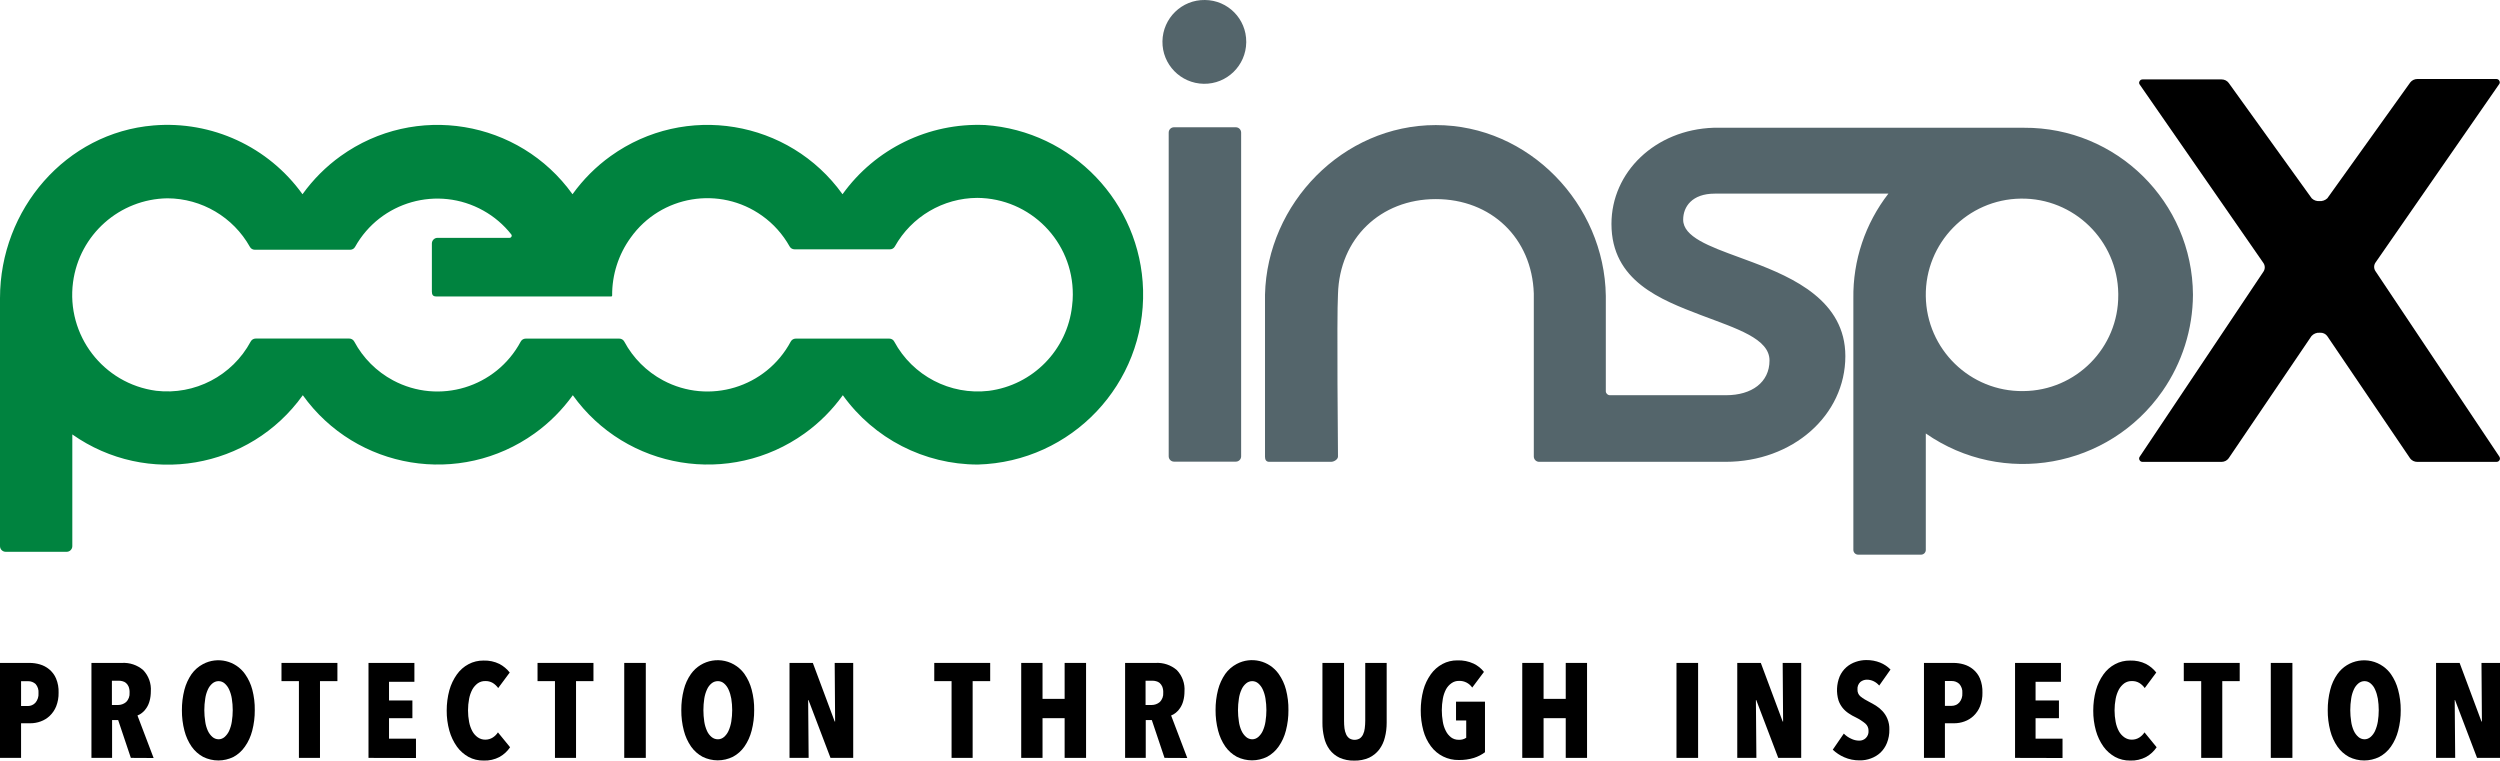 <?xml version="1.0" encoding="utf-8"?>
<svg xmlns="http://www.w3.org/2000/svg" id="Layer_1" viewBox="0 0 411.74 125.27">
  <defs>
    <style>.cls-1{fill:#54656b;}.cls-2{fill:#00833F;}</style>
  </defs>
  <path class="cls-1" d="M198.45,0c-3.81-.06-6.94,2.99-7,6.8-.06,3.81,2.99,6.94,6.8,7,3.81,.06,6.94-2.99,7-6.8,0-.04,0-.07,0-.11,.02-3.78-3.02-6.86-6.8-6.89Z"/>
  <path class="cls-1" d="M203.54,20.96h-10.19c-.48,0-.87,.39-.87,.87,0,0,0,0,0,.01v53.31c0,.48,.38,.87,.86,.88,0,0,0,0,.01,0h10.19c.48,0,.87-.39,.87-.87,0,0,0,0,0-.01V21.84c0-.48-.38-.87-.86-.88,0,0,0,0-.01,0Z"/>
  <path class="cls-1" d="M333.23,21.04h-51c-9.64,.32-16.83,7.31-16.83,15.84,0,9.41,8.14,12.49,14.69,15,5.94,2.25,11.34,3.88,11.34,7.49s-2.94,5.72-7.14,5.72h-19.15c-.35,0-.65-.28-.67-.63v-15.72c-.21-15.12-12.67-28.14-28-28.14s-27.77,12.93-28.13,27.92v26.72c0,.48,.2,.82,.68,.82h10.2c.48,0,1.14-.39,1.14-.88,0,0-.22-23.07,0-26.74,.25-9.18,7-15.65,16.11-15.65s15.84,6.41,16.14,15.55v26.84c0,.48,.38,.87,.86,.88,0,0,0,0,.01,0h30.71c11.06,0,19.73-7.65,19.73-17.41,0-9.12-8.6-12.93-15.26-15.45-.75-.29-1.5-.56-2.24-.83-4.94-1.81-9.21-3.37-9.21-6.19,0-2.13,1.46-4.29,5.2-4.29h28.6c-3.82,4.93-5.86,11.01-5.77,17.25v41.42c0,.43,.34,.78,.77,.79,0,0,0,0,.01,0h10.37c.43,0,.78-.35,.78-.78,0,0,0,0,0-.01v-19.17c12.69,8.84,30.14,5.71,38.98-6.98,3.24-4.66,4.99-10.19,5.02-15.86-.09-15.29-12.56-27.6-27.85-27.51-.03,0-.06,0-.09,0Zm0,43.37c-8.75,.12-15.94-6.89-16.06-15.64s6.89-15.94,15.64-16.06c8.75-.12,15.94,6.89,16.06,15.64,0,.07,0,.15,0,.22,.06,8.69-6.95,15.78-15.64,15.84,0,0,0,0,0,0Z"/>
  <path class="cls-2" d="M162.19,20.59c-9.23-.39-18.04,3.89-23.43,11.4-8.8-12.28-25.9-15.1-38.18-6.29-2.43,1.74-4.55,3.87-6.29,6.29-8.8-12.28-25.9-15.1-38.18-6.29-2.43,1.74-4.55,3.87-6.29,6.29-5.62-7.83-14.94-12.13-24.54-11.33C10.87,21.85,0,34.46,0,49.11v40.83c0,.52,.41,.93,.93,.94H10.98c.51,0,.93-.42,.93-.93h0v-18.4c12.28,8.64,29.23,5.76,37.96-6.46,8.8,12.28,25.9,15.1,38.18,6.29,2.43-1.74,4.55-3.87,6.29-6.29,8.8,12.28,25.9,15.1,38.18,6.29,2.43-1.74,4.55-3.87,6.29-6.29,5.14,7.16,13.41,11.41,22.23,11.42,15.46-.43,27.64-13.3,27.22-28.76-.4-14.4-11.65-26.15-26.02-27.16h-.05Zm14.38,29.78c-.79,7.27-6.46,13.06-13.72,14-6.36,.74-12.53-2.47-15.57-8.11-.15-.3-.46-.49-.8-.49h-15.44c-.34,0-.65,.19-.81,.49-4.05,7.57-13.46,10.43-21.03,6.38-2.71-1.45-4.93-3.67-6.38-6.38-.16-.3-.47-.49-.81-.49h-15.44c-.34,0-.65,.19-.81,.49-4.05,7.57-13.46,10.43-21.03,6.38-2.71-1.45-4.93-3.67-6.38-6.38-.16-.3-.47-.5-.81-.5h-15.44c-.34,0-.65,.19-.81,.49-3.03,5.64-9.21,8.86-15.57,8.11-8.72-1.16-14.84-9.16-13.69-17.88,1.04-7.83,7.66-13.71,15.56-13.82,5.63,.03,10.82,3.09,13.57,8,.16,.29,.46,.47,.79,.47h15.74c.33,0,.63-.18,.79-.47,4.18-7.48,13.63-10.16,21.12-5.98,1.78,.99,3.35,2.33,4.61,3.93,.12,.15,.08,.37-.07,.49-.06,.04-.13,.07-.2,.07h-11.88c-.51,0-.93,.42-.93,.93,0,0,0,0,0,.01v7.91c0,.52,.18,.8,.69,.8h28.87c.07,0,.13-.06,.13-.13,0,0,0,0,0-.01-.03-3.42,1.04-6.77,3.05-9.54,4.98-6.98,14.67-8.59,21.65-3.61,1.87,1.33,3.41,3.06,4.53,5.06,.16,.29,.47,.47,.8,.47h15.74c.33,0,.63-.18,.79-.47,2.75-4.91,7.94-7.97,13.57-8,8.75,.06,15.79,7.19,15.74,15.94,0,.61-.04,1.23-.12,1.84Z"/>
  <path d="M411.64,75.21l-20.41-30.55c-.29-.43-.29-.98,0-1.41l20.4-29.43c.1-.16,.1-.35,0-.51-.09-.19-.28-.3-.49-.3h-13.01c-.46,0-.9,.21-1.18,.58l-13.65,19.07c-.35,.33-.83,.5-1.31,.46-.47,.03-.92-.13-1.26-.46l-13.67-19c-.27-.37-.71-.58-1.17-.58h-13.02c-.21,0-.4,.11-.49,.3-.1,.16-.1,.35,0,.51l20.4,29.43c.29,.43,.29,.99,0,1.42l-20.4,30.51c-.1,.16-.1,.37,0,.53,.09,.18,.28,.29,.49,.29h13c.46,0,.9-.21,1.17-.58l13.65-20.14c.34-.38,.83-.59,1.34-.55h.07c.47-.03,.93,.18,1.2,.57l13.65,20.14c.28,.36,.71,.56,1.16,.56h13.06c.21,0,.4-.11,.49-.29,.1-.16,.1-.36,0-.52l-.02-.05Z"/>
  <path d="M9.65,114.08c.02,.77-.12,1.54-.4,2.26-.24,.59-.6,1.12-1.06,1.56-.43,.41-.94,.72-1.5,.92-.54,.2-1.12,.3-1.7,.3h-1.52v5.7H0v-15.64H4.87c.57,0,1.14,.08,1.69,.24,.56,.16,1.09,.44,1.54,.81,.49,.41,.88,.92,1.13,1.51,.31,.74,.45,1.54,.42,2.34Zm-3.31,.07c.05-.54-.12-1.08-.47-1.49-.34-.31-.78-.48-1.24-.47h-1.16v4.09h1.12c.47,0,.92-.19,1.24-.54,.37-.44,.56-1.01,.51-1.59Z"/>
  <path d="M21.55,124.82l-2.09-6.23h-1v6.23h-3.4v-15.64h5c1.28-.08,2.55,.34,3.52,1.18,.9,.94,1.36,2.22,1.26,3.52,0,.52-.06,1.05-.2,1.55-.11,.42-.28,.81-.52,1.17-.19,.3-.43,.57-.71,.79-.23,.19-.49,.34-.77,.45l2.66,7-3.75-.02Zm-.21-10.74c.02-.34-.04-.68-.16-1-.1-.23-.24-.43-.43-.6-.17-.14-.37-.24-.59-.29-.21-.06-.42-.08-.63-.08h-1.1v4h1c.48,0,.95-.16,1.32-.47,.42-.4,.64-.98,.59-1.56Z"/>
  <path d="M41.96,116.95c.01,1.14-.13,2.28-.42,3.39-.24,.94-.64,1.83-1.2,2.62-.49,.71-1.13,1.29-1.88,1.7-1.58,.78-3.42,.78-5,0-.75-.41-1.4-.98-1.89-1.68-.55-.8-.95-1.68-1.19-2.62-.29-1.11-.43-2.25-.42-3.39-.01-1.13,.13-2.26,.41-3.36,.24-.93,.64-1.8,1.18-2.59,.49-.69,1.14-1.25,1.89-1.65,2.39-1.27,5.36-.56,6.92,1.65,.55,.78,.96,1.66,1.2,2.59,.28,1.09,.42,2.21,.4,3.34Zm-3.63,0c0-.63-.05-1.27-.15-1.89-.08-.52-.23-1.03-.45-1.51-.17-.38-.42-.72-.74-1-.28-.24-.63-.37-1-.37-.37,0-.72,.14-1,.37-.32,.27-.58,.61-.75,1-.22,.48-.37,.99-.44,1.51-.2,1.26-.2,2.53,0,3.79,.07,.53,.22,1.04,.44,1.53,.18,.38,.43,.72,.75,1,.28,.24,.63,.37,1,.38,.37,0,.72-.14,1-.38,.31-.28,.57-.62,.74-1,.22-.49,.37-1,.45-1.53,.1-.63,.15-1.26,.15-1.9Z"/>
  <path d="M52.7,112.18v12.64h-3.47v-12.64h-2.87v-3h9.21v3h-2.87Z"/>
  <path d="M60.69,124.82v-15.64h7.56v3.11h-4.18v3.07h3.85v2.92h-3.85v3.38h4.44v3.18l-7.82-.02Z"/>
  <path d="M82.29,124.66c-.81,.43-1.73,.64-2.65,.6-.86,.01-1.72-.19-2.48-.6-.75-.42-1.41-1-1.91-1.7-.56-.79-.98-1.68-1.24-2.61-.3-1.08-.45-2.2-.44-3.32,0-1.13,.14-2.27,.44-3.36,.26-.93,.68-1.81,1.24-2.6,.5-.7,1.15-1.28,1.91-1.68,.76-.41,1.62-.61,2.48-.6,.91-.03,1.81,.16,2.62,.56,.66,.35,1.23,.83,1.69,1.41l-1.9,2.56c-.24-.34-.54-.62-.89-.84-.38-.22-.81-.33-1.25-.31-.44-.01-.87,.12-1.23,.37-.36,.27-.66,.61-.88,1-.26,.49-.44,1.01-.54,1.55-.12,.63-.18,1.27-.18,1.91,0,.64,.06,1.27,.18,1.9,.1,.54,.28,1.06,.54,1.54,.22,.4,.52,.74,.89,1,.36,.25,.8,.39,1.24,.38,.44,0,.87-.12,1.24-.36,.34-.22,.62-.5,.84-.84l2,2.45c-.44,.66-1.03,1.2-1.72,1.59Z"/>
  <path d="M94.87,112.18v12.64h-3.47v-12.64h-2.87v-3h9.21v3h-2.87Z"/>
  <path d="M102.81,124.82v-15.64h3.55v15.64h-3.55Z"/>
  <path d="M124.21,116.95c.01,1.14-.13,2.28-.42,3.39-.24,.94-.64,1.83-1.19,2.62-.49,.7-1.14,1.28-1.89,1.68-1.57,.78-3.43,.78-5,0-.75-.41-1.4-.98-1.89-1.68-.55-.8-.95-1.68-1.19-2.62-.29-1.11-.43-2.25-.42-3.39-.01-1.13,.13-2.26,.41-3.36,.23-.93,.63-1.81,1.18-2.59,1.73-2.43,5.11-3,7.55-1.26,.49,.35,.92,.78,1.26,1.26,.55,.79,.95,1.66,1.19,2.59,.29,1.1,.43,2.23,.41,3.36Zm-3.62,0c0-.63-.05-1.27-.15-1.89-.09-.52-.24-1.03-.46-1.51-.17-.38-.42-.73-.74-1-.28-.24-.63-.37-1-.37-.38,0-.76,.12-1.05,.37-.33,.27-.58,.61-.75,1-.22,.48-.37,.99-.45,1.51-.19,1.26-.19,2.53,0,3.79,.08,.53,.23,1.04,.45,1.53,.17,.39,.43,.73,.75,1,.29,.25,.67,.38,1.05,.38,.37,0,.72-.14,1-.38,.32-.28,.57-.62,.74-1,.22-.49,.37-1,.46-1.53,.1-.63,.15-1.26,.15-1.9Z"/>
  <path d="M136.78,124.82l-3.62-9.52h-.06l.08,9.52h-3.15v-15.64h3.84l3.6,9.65h.07l-.07-9.65h3.05v15.64h-3.74Z"/>
  <path d="M160.19,112.18v12.64h-3.47v-12.64h-2.85v-3h9.21v3h-2.89Z"/>
  <path d="M175.34,124.82v-6.54h-3.64v6.54h-3.51v-15.64h3.51v5.92h3.64v-5.92h3.53v15.64h-3.53Z"/>
  <path d="M191.79,124.82l-2.09-6.23h-1v6.23h-3.4v-15.64h5c1.28-.08,2.55,.34,3.52,1.18,.9,.94,1.36,2.22,1.26,3.52,0,.52-.06,1.05-.2,1.55-.11,.42-.28,.81-.52,1.17-.19,.3-.43,.57-.71,.79-.23,.19-.49,.34-.77,.45l2.66,7-3.75-.02Zm-.21-10.74c.02-.34-.04-.68-.16-1-.1-.23-.25-.43-.43-.6-.17-.14-.37-.24-.59-.29-.21-.06-.42-.08-.63-.08h-1.1v4h1c.48,0,.95-.16,1.32-.47,.42-.4,.64-.98,.59-1.56h0Z"/>
  <path d="M212.2,116.95c.01,1.14-.13,2.28-.42,3.39-.24,.94-.64,1.83-1.2,2.62-.49,.7-1.13,1.27-1.88,1.68-1.58,.78-3.42,.78-5,0-.75-.41-1.4-.98-1.89-1.68-.55-.8-.95-1.68-1.19-2.62-.29-1.11-.43-2.25-.42-3.39-.01-1.13,.13-2.26,.41-3.36,.24-.93,.64-1.8,1.18-2.59,.49-.69,1.14-1.25,1.89-1.65,2.39-1.27,5.36-.56,6.92,1.65,.55,.78,.96,1.66,1.2,2.59,.28,1.1,.42,2.23,.4,3.36Zm-3.63,0c0-.63-.05-1.27-.15-1.89-.08-.52-.23-1.03-.45-1.51-.17-.38-.42-.72-.74-1-.28-.24-.63-.37-1-.37-.37,0-.72,.14-1,.37-.32,.27-.58,.61-.75,1-.22,.48-.37,.99-.44,1.51-.2,1.26-.2,2.53,0,3.79,.07,.53,.22,1.04,.44,1.53,.18,.38,.43,.72,.75,1,.28,.24,.63,.37,1,.38,.37,0,.72-.14,1-.38,.31-.28,.57-.62,.74-1,.22-.49,.37-1,.45-1.53,.1-.63,.15-1.26,.15-1.9Z"/>
  <path d="M228.08,121.46c-.17,.72-.49,1.4-.94,2-.44,.57-1,1.02-1.65,1.33-.77,.34-1.61,.5-2.46,.48-.83,.02-1.66-.14-2.42-.48-.64-.3-1.2-.76-1.63-1.33-.44-.6-.74-1.28-.9-2-.19-.8-.29-1.61-.28-2.43v-9.85h3.56v9.54c0,.41,.02,.83,.07,1.24,.04,.35,.14,.68,.28,1,.12,.26,.3,.48,.53,.65,.53,.32,1.19,.32,1.72,0,.23-.17,.41-.39,.53-.65,.15-.32,.24-.65,.28-1,.05-.41,.08-.83,.08-1.24v-9.54h3.53v9.85c0,.82-.09,1.64-.3,2.43Z"/>
  <path d="M242.76,124.82c-.81,.25-1.65,.36-2.49,.35-1.81,.04-3.54-.81-4.61-2.27-.57-.77-.99-1.64-1.24-2.57-.29-1.09-.44-2.21-.43-3.33,0-1.13,.14-2.26,.43-3.35,.25-.93,.67-1.81,1.23-2.6,.5-.7,1.15-1.28,1.91-1.69,.76-.41,1.62-.61,2.48-.6,.92-.03,1.83,.15,2.67,.54,.66,.32,1.24,.78,1.69,1.36l-1.93,2.58c-.49-.71-1.31-1.13-2.17-1.1-.45-.01-.89,.12-1.26,.39-.37,.26-.67,.6-.89,1-.25,.49-.43,1.01-.52,1.55-.11,.62-.17,1.25-.17,1.88,0,.63,.05,1.25,.16,1.87,.08,.54,.25,1.06,.5,1.55,.2,.41,.5,.78,.86,1.06,.36,.27,.81,.41,1.26,.4,.44,.03,.87-.09,1.24-.33v-2.85h-1.68v-3.1h4.77v8.33c-.55,.41-1.16,.72-1.81,.93Z"/>
  <path d="M257.87,124.82v-6.54h-3.65v6.54h-3.51v-15.64h3.51v5.92h3.65v-5.92h3.51v15.64h-3.51Z"/>
  <path d="M276.11,124.82v-15.64h3.56v15.64h-3.56Z"/>
  <path d="M292.87,124.82l-3.62-9.52h-.06l.08,9.52h-3.15v-15.64h3.88l3.6,9.65h.07l-.07-9.65h3.05v15.64h-3.78Z"/>
  <path d="M309.5,112.91c-.26-.3-.57-.55-.93-.72-.35-.17-.73-.25-1.11-.25-.39,0-.77,.14-1.07,.38-.34,.32-.51,.78-.47,1.24-.02,.43,.15,.85,.48,1.13,.44,.35,.93,.65,1.44,.9,.35,.18,.73,.39,1.12,.63,.4,.25,.76,.55,1.08,.9,.34,.37,.62,.8,.81,1.27,.23,.56,.34,1.16,.32,1.76,.02,.76-.12,1.51-.4,2.22-.24,.6-.6,1.14-1.07,1.59-.45,.42-.99,.74-1.57,.95-.59,.22-1.21,.33-1.84,.32-.88,.01-1.76-.16-2.57-.52-.69-.3-1.32-.72-1.87-1.24l1.82-2.65c.34,.35,.75,.64,1.2,.84,.42,.21,.87,.32,1.34,.32,.4,.01,.79-.14,1.08-.42,.31-.31,.48-.73,.45-1.17,.02-.47-.17-.92-.53-1.23-.48-.39-1-.73-1.55-1-.42-.19-.82-.42-1.2-.68-.38-.25-.72-.56-1-.91-.29-.37-.52-.78-.67-1.23-.38-1.29-.31-2.67,.19-3.92,.26-.59,.64-1.12,1.12-1.54,.45-.39,.98-.69,1.55-.88,.55-.19,1.13-.29,1.71-.29,.79-.01,1.57,.13,2.3,.42,.64,.26,1.22,.65,1.7,1.14l-1.86,2.64Z"/>
  <path d="M326.5,114.08c.02,.77-.12,1.54-.4,2.26-.24,.59-.6,1.12-1.06,1.56-.43,.41-.94,.72-1.5,.92-.54,.2-1.12,.3-1.7,.3h-1.52v5.7h-3.45v-15.64h4.86c.57,0,1.14,.08,1.69,.24,.56,.16,1.09,.44,1.54,.81,.49,.41,.88,.92,1.13,1.51,.3,.74,.44,1.54,.41,2.34Zm-3.31,.07c.05-.56-.14-1.11-.51-1.52-.34-.31-.78-.48-1.24-.47h-1.12v4.09h1.12c.47,0,.92-.19,1.24-.54,.37-.43,.55-.99,.51-1.56Z"/>
  <path d="M331.87,124.82v-15.64h7.56v3.11h-4.18v3.07h3.85v2.92h-3.85v3.38h4.44v3.18l-7.82-.02Z"/>
  <path d="M353.47,124.66c-.81,.43-1.73,.64-2.65,.6-.86,.01-1.72-.19-2.48-.6-.75-.42-1.41-1-1.91-1.7-.56-.79-.98-1.68-1.24-2.61-.3-1.08-.45-2.2-.44-3.32,0-1.13,.14-2.27,.44-3.36,.26-.93,.68-1.81,1.24-2.6,.5-.7,1.15-1.28,1.91-1.68,.76-.41,1.62-.61,2.48-.6,.91-.03,1.81,.16,2.62,.56,.66,.35,1.23,.83,1.69,1.41l-1.9,2.56c-.24-.34-.54-.62-.89-.84-.38-.22-.81-.33-1.25-.31-.44-.01-.87,.12-1.23,.37-.36,.27-.66,.61-.88,1-.26,.49-.44,1.01-.54,1.55-.12,.63-.18,1.27-.18,1.91,0,.64,.06,1.27,.18,1.9,.1,.54,.28,1.06,.54,1.54,.22,.4,.53,.74,.9,1,.36,.25,.79,.39,1.23,.38,.44,0,.87-.12,1.24-.36,.34-.22,.62-.5,.84-.84l2,2.45c-.44,.66-1.03,1.2-1.72,1.59Z"/>
  <path d="M366,112.18v12.64h-3.47v-12.64h-2.87v-3h9.21v3h-2.87Z"/>
  <path d="M373.99,124.82v-15.64h3.56v15.64h-3.56Z"/>
  <path d="M395.39,116.95c.01,1.14-.13,2.28-.42,3.39-.24,.94-.64,1.83-1.19,2.62-.49,.71-1.15,1.29-1.91,1.7-1.57,.78-3.43,.78-5,0-.75-.41-1.4-.98-1.89-1.68-.55-.8-.95-1.68-1.19-2.62-.29-1.11-.43-2.25-.42-3.39-.01-1.13,.13-2.26,.41-3.36,.23-.93,.63-1.81,1.18-2.59,1.73-2.43,5.11-3,7.55-1.26,.49,.35,.92,.78,1.26,1.26,.55,.79,.95,1.66,1.19,2.59,.29,1.09,.44,2.21,.43,3.34Zm-3.62,0c0-.63-.05-1.27-.15-1.89-.09-.52-.24-1.03-.46-1.51-.16-.39-.42-.73-.74-1-.28-.24-.63-.37-1-.37-.37,0-.72,.14-1,.37-.32,.27-.58,.61-.75,1-.22,.48-.37,.99-.44,1.51-.2,1.26-.2,2.53,0,3.79,.07,.53,.22,1.04,.44,1.53,.18,.38,.43,.72,.75,1,.28,.24,.63,.37,1,.38,.37,0,.72-.14,1-.38,.32-.27,.57-.62,.74-1,.22-.49,.37-1,.46-1.53,.1-.63,.15-1.26,.15-1.9Z"/>
  <path d="M407.96,124.82l-3.62-9.52h-.06l.08,9.52h-3.15v-15.64h3.88l3.6,9.65h.07l-.07-9.65h3.05v15.64h-3.78Z"/>
</svg>